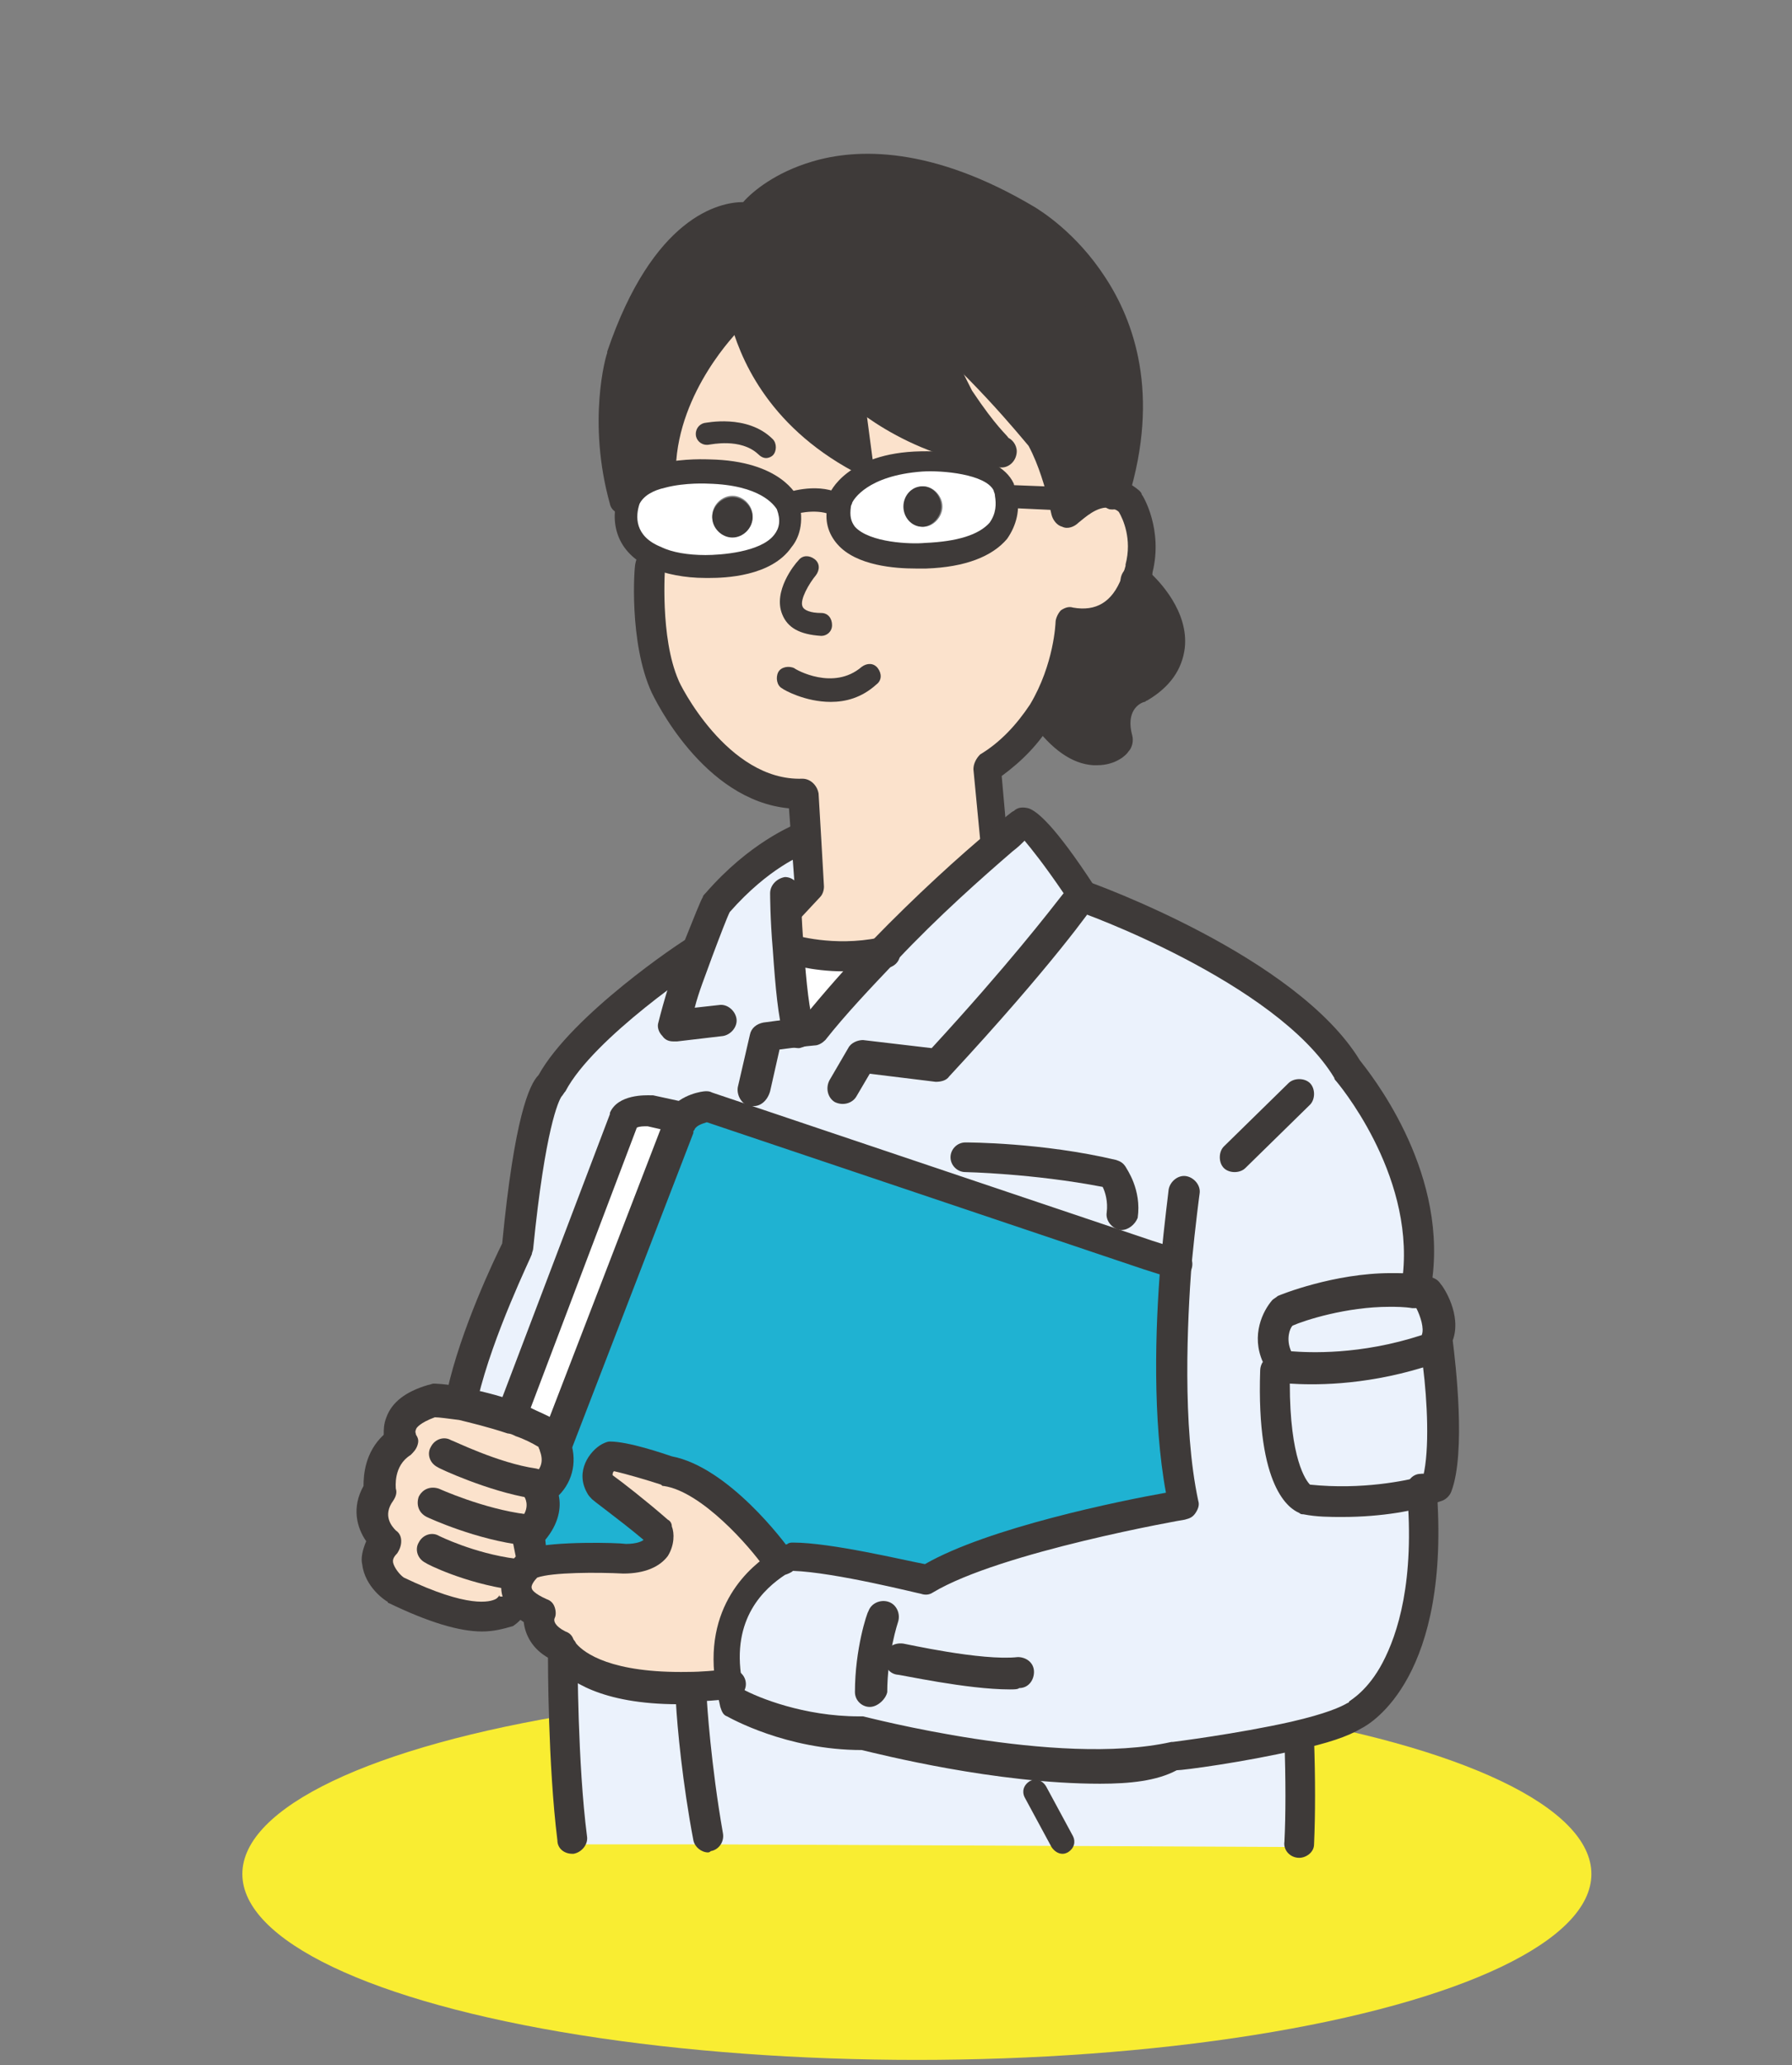 <?xml version="1.0" encoding="utf-8"?>
<!-- Generator: Adobe Illustrator 26.4.1, SVG Export Plug-In . SVG Version: 6.00 Build 0)  -->
<svg version="1.1" id="レイヤー_1" xmlns="http://www.w3.org/2000/svg" xmlns:xlink="http://www.w3.org/1999/xlink" x="0px"
	 y="0px" viewBox="0 0 133.1 153.3" style="enable-background:new 0 0 133.1 153.3;" xml:space="preserve">
<rect x="0" y="0" width="133.1" height="153.3" fill="#808080" stroke="none"/>
<style type="text/css">
	.st0{fill:#F9ED32;}
	.st1{fill:#FFFFFF;}
	.st2{fill:#EBF2FC;}
	.st3{fill:#DBDCDC;}
	.st4{fill:#1FB2D2;}
	.st5{fill:#FBE2CC;}
	.st6{fill:#3E3A39;}
</style>
<ellipse class="st0" cx="68.1" cy="139.1" rx="50.1" ry="13.8"/>
<g id="XMLID_4_">
	<g>
		<path class="st1" d="M58.7,70.4c0,0,3.1,1.1,7,0.2c-1.9,1.9-3.8,4-5.4,6l-1,0.1l0-0.1c-0.4-1.7-0.7-4.1-0.8-6.2L58.7,70.4z"/>
		<path class="st2" d="M54.3,125.1c-1-5.3,2.1-8,3.7-9c0.5-0.3,0.9-0.5,0.9-0.5c3.2,0,10,1.7,10,1.7c5.2-3.2,19.1-5.6,19.1-5.6
			c-1.2-5.5-1-12.9-0.6-17.9l-2.2-0.7l-30-10.5l0.7-1.7l0.9-3.9l2.4-0.3l1-0.1c1.6-2,3.4-4.1,5.4-6c3.4-3.4,6.8-6.5,8.7-8.1
			c1-0.9,1.6-1.4,1.6-1.4s1.1,0.4,4.3,5.4c0,0,15.2,5.4,19.8,12.9c0,0,6.1,7.1,5.2,15.3l-2.1,1c0.6,0,1.3,0,1.9,0.1
			c0.3,0,0.6,0.1,0.8,0.1c0,0,1.4,1.9,0.7,3.4c0,0,1.1,8,0,11c0,0-0.3,0.1-0.8,0.2l0.1,0.2c1.1,14-5,16.8-5,16.8
			c-0.9,0.6-2.6,1.1-4.5,1.5c-4,0.9-8.9,1.5-8.9,1.5c-8.9,1.9-23.4-1.9-23.4-1.9c-5.5,0-9.6-2.4-9.6-2.4
			C54.5,125.9,54.4,125.5,54.3,125.1z"/>
		<path class="st2" d="M96.5,129.2c0,0.9,0.2,4.5,0,7.6v0.3l-43.9-0.2v-0.5c-0.8-4.6-1.2-8.9-1.3-10.1c0-0.2,0-0.4,0-0.4l0-0.5
			c0.9,0,2-0.1,3.1-0.2c0.1,0.4,0.2,0.9,0.3,1.3c0,0,4.1,2.4,9.6,2.4c0,0,14.6,3.9,23.4,1.9C87.6,130.7,92.4,130.1,96.5,129.2z"/>
		<polygon class="st3" points="87.5,93.9 87.4,93.9 85.3,93.1 		"/>
		<path class="st4" d="M87.4,93.9l0.1,0c-0.4,5-0.7,12.4,0.6,17.9c0,0-13.9,2.4-19.1,5.6c0,0-6.8-1.7-10-1.7c0,0-0.4,0.1-0.9,0.5
			l-0.2-0.1c0,0-4.3-6-8.2-6.6c0,0-3-1.1-4.3-1.1c0,0-1.4,0.9-0.7,2.2c0,0,2.3,1.7,4.3,3.4c0,0,0.7,1.9-2.5,1.9c0,0-5.1-0.2-6.7,0.3
			l-0.3-0.7l-0.2-1.5c1.8-1.5,0.9-3.2,0.9-3.2c1.6-1.1,1.4-2.5,1.1-3.4l0.2-0.1l9.1-23.6c0.1-0.2,0.2-0.4,0.3-0.5
			c0.7-0.9,1.9-1,1.9-1l32.7,11L87.4,93.9z"/>
		<path class="st2" d="M51.8,70.7c0.8-2,1.4-3.5,1.4-3.5c3.2-3.7,6.1-4.7,6.1-4.7l0.7,0l0.2,3.5l-1.4,1.5h-0.2v3l-0.2,0
			c0.1,2.1,0.4,4.6,0.8,6.2l0,0.1l-2.4,0.3L56,80.9l-0.7,1.7l30,10.5l-32.7-11c0,0-1.2,0.1-1.9,1l-0.1,0l-2.3-0.5
			c0,0-1.6-0.1-1.9,0.6L38,105.3c-1.4-0.5-2.8-0.8-3.8-1l0.1-0.7c1.1-5,4.1-11,4.1-11c1.1-11.6,2.5-12,2.5-12
			c2.3-4.3,10.7-9.9,10.7-9.9L51.8,70.7z"/>
		<path class="st5" d="M84.5,43.3c-0.6,1.4-1.9,3.5-4.9,2.9c0,0-0.1,3.4-2.1,6.7c-0.9,1.5-2.2,3-4.1,4.1l0.5,5.2l0.4,0.3
			c-1.9,1.7-5.4,4.7-8.7,8.1c-3.8,0.8-7-0.2-7-0.2v-3h0.2l1.4-1.5l-0.2-3.5L59.8,59c-6.4,0.2-10.2-8-10.2-8c-1.6-3.4-1.1-9-1.1-9
			l0.3-0.6c0.9,0.4,2,0.6,3.6,0.7c0,0,7.6,0.3,6.2-4.6c0,0,1.9-0.7,3.4,0l0.3,0.1c-0.8,4.3,6.5,3.8,6.5,3.8c6.2-0.2,6.2-3.2,6-4.5
			h0.1l4.3,0.2c0.2,0.7,0.2,1.1,0.2,1.1s1.6-1.8,3.4-1.5c0.5,0.1,0.9,0.3,1.4,0.6c0,0,1.4,2.2,0.7,5C84.9,42.2,84.8,42.7,84.5,43.3z
			"/>
		<path class="st6" d="M84.5,43.3c0.7,0.6,5,4.9,0.1,7.9c0,0-2.5,0.9-1.6,3.9c0,0-2.3,2.1-5.5-2.2l0,0c2-3.3,2.1-6.7,2.1-6.7
			C82.6,46.9,83.9,44.7,84.5,43.3z"/>
		<path class="st6" d="M55.3,23.5l-1.2,0.2c0,0-4.8,4.7-5,11l0.2,0.7c-1.1,0.3-2.2,0.8-2.6,1.6c0,0,0,0,0,0.1l-0.3,0
			c-1.6-5.8-0.2-10.6-0.2-10.6c3.9-11.4,9.6-10.3,9.6-10.3s6.4-8.4,20.7,0.2c0,0,10.7,6,6.4,20.2c-1.8-0.3-3.4,1.5-3.4,1.5
			s-0.1-0.4-0.2-1.1c-0.3-1.1-0.8-2.8-1.6-4.5c0,0-4.1-5.2-9.6-9.7l-0.1,0c1.6,3.6,3.3,6.9,3.3,6.9c2.5,3.7,3.2,3.9,3.2,3.9
			c-6.8-0.6-11.1-4.9-11.1-4.9l0.7,5.4C57.8,30.7,55.9,26.1,55.3,23.5z"/>
		<path class="st5" d="M79.2,37l-4.3-0.2h-0.1c-0.1-0.3-0.2-0.6-0.2-0.6c-1-2.1-6.1-1.9-6.1-1.9c-5,0.1-6,2.7-6,2.7
			c-0.1,0.2-0.1,0.3-0.1,0.5L62,37.5c-1.5-0.7-3.4,0-3.4,0s-1-2.3-5.9-2.4c0,0-1.8-0.1-3.4,0.3l-0.2-0.7c0.2-6.2,5-11,5-11l1.2-0.2
			c0.6,2.6,2.5,7.3,8.6,10.5l-0.7-5.4c0,0,4.3,4.3,11.1,4.9c0,0-0.7-0.2-3.2-3.9c0,0-1.7-3.3-3.3-6.9l0.1,0c5.5,4.5,9.6,9.7,9.6,9.7
			C78.4,34.2,78.9,35.9,79.2,37z"/>
		<path class="st1" d="M74.8,36.8c0.3,1.3,0.2,4.3-6,4.5c0,0-7.3,0.5-6.5-3.8c0-0.2,0.1-0.3,0.1-0.5c0,0,1-2.6,6-2.7
			c0,0,5.1-0.2,6.1,1.9C74.6,36.2,74.7,36.5,74.8,36.8z M70,37.6c0-0.8-0.7-1.5-1.4-1.5c-0.8,0-1.4,0.7-1.4,1.5s0.6,1.5,1.4,1.5
			C69.3,39.1,70,38.4,70,37.6z"/>
		<path class="st6" d="M68.5,36.1c0.8,0,1.4,0.7,1.4,1.5s-0.7,1.5-1.4,1.5c-0.8,0-1.4-0.7-1.4-1.5S67.7,36.1,68.5,36.1z"/>
		<path class="st1" d="M58.6,37.5c1.4,4.9-6.2,4.6-6.2,4.6c-1.6,0-2.8-0.3-3.6-0.7c-2.9-1.2-2.2-3.8-2-4.3c0-0.1,0-0.1,0-0.1
			c0.4-0.9,1.5-1.4,2.6-1.6C51,35,52.7,35,52.7,35C57.6,35.1,58.6,37.5,58.6,37.5z M55.9,38.3c0-0.8-0.7-1.5-1.5-1.5
			c-0.8,0-1.5,0.7-1.5,1.5s0.7,1.5,1.5,1.5C55.2,39.8,55.9,39.1,55.9,38.3z"/>
		<path class="st5" d="M57.8,116l0.2,0.1c-1.6,1-4.6,3.6-3.7,9c-1.1,0.1-2.1,0.2-3.1,0.2c-6.1,0.2-8.4-1.5-9.2-2.5
			c-0.3-0.3-0.4-0.6-0.4-0.6c-2.1-0.9-1.4-2.4-1.4-2.4c-1-0.5-1.5-1-1.7-1.5c-0.4-1.1,0.9-2.1,0.9-2.1c0.1,0,0.2-0.1,0.3-0.1
			c1.7-0.5,6.7-0.3,6.7-0.3c3.2,0,2.5-1.9,2.5-1.9c-2-1.7-4.3-3.4-4.3-3.4c-0.7-1.3,0.7-2.2,0.7-2.2c1.4,0,4.3,1.1,4.3,1.1
			C53.5,110,57.8,116,57.8,116z"/>
		<path class="st6" d="M54.4,36.9c0.8,0,1.5,0.7,1.5,1.5s-0.7,1.5-1.5,1.5c-0.8,0-1.5-0.7-1.5-1.5S53.6,36.9,54.4,36.9z"/>
		<path class="st2" d="M52.6,136.4v0.5l-10.1,0v-0.3c-0.7-5.6-0.7-13.5-0.7-13.5l0.2-0.1c0.8,0.9,3.1,2.6,9.2,2.5l0,0.5
			c0,0,0,0.1,0,0.4C51.4,127.5,51.7,131.8,52.6,136.4z"/>
		<path class="st1" d="M50.6,83.1L50.6,83.1c-0.1,0.2-0.2,0.3-0.2,0.5l-9.1,23.6l-0.2,0.1c-0.2-0.4-0.4-0.7-0.4-0.7
			c-0.7-0.4-1.4-0.8-2.1-1c-0.2-0.1-0.4-0.2-0.6-0.2l8.4-22.1c0.3-0.8,1.9-0.6,1.9-0.6L50.6,83.1z"/>
		<path class="st5" d="M41.1,107.3c0.4,0.8,0.6,2.2-1.1,3.4c0,0,0.9,1.7-0.9,3.2l0.2,1.5l0.3,0.7c-0.1,0-0.2,0.1-0.3,0.1
			c0,0-1.3,1-0.9,2.1l-0.3,0c0,0-0.2,3.7-8.8-0.4c0,0-2.5-1.7-0.8-3.6c0,0-2.1-1.6-0.5-3.7c0,0-0.5-2.4,1.6-3.7c0,0-1.1-1.9,2.3-3
			c0,0,0.9,0,2.1,0.3c1.1,0.2,2.4,0.5,3.8,1c0.2,0.1,0.4,0.2,0.6,0.2c0.7,0.3,1.4,0.6,2.1,1C40.7,106.6,40.9,106.8,41.1,107.3z"/>
	</g>
	<g>
		<path class="st6" d="M46.4,38.2c-0.5,0-1-0.3-1.1-0.8c-1.7-6.1-0.3-11-0.2-11.2c0,0,0,0,0-0.1c3.4-10,8.3-11.1,10.1-11.1
			c0.7-0.8,2.4-2.2,5.1-3c3.3-1,8.9-1.2,16.6,3.4c0.3,0.2,3,1.8,5.2,5.2c2.1,3.2,4.1,8.6,1.7,16.4c-0.2,0.6-0.8,0.9-1.4,0.8
			c-0.6-0.2-0.9-0.8-0.8-1.4c1.7-5.5,1.2-10.4-1.4-14.4c-1.9-3-4.4-4.5-4.5-4.5c0,0,0,0,0,0c-5.5-3.3-10.6-4.4-14.7-3.3
			c-3,0.9-4.5,2.7-4.5,2.8c-0.3,0.3-0.7,0.5-1.1,0.4c-0.1,0-1.2-0.1-2.7,0.9c-1.5,1-3.7,3.3-5.5,8.7c-0.1,0.3-1.2,4.7,0.2,9.9
			c0.2,0.6-0.2,1.2-0.8,1.4C46.6,38.2,46.5,38.2,46.4,38.2z"/>
		<path class="st6" d="M74.4,34.7c0,0-0.1,0-0.1,0c-7.1-0.7-11.7-5.1-11.8-5.3c-0.4-0.4-0.5-1.2,0-1.6c0.4-0.4,1.2-0.5,1.6,0l0,0
			c0,0,2.8,2.7,7.3,4c-0.3-0.4-0.7-0.9-1.1-1.5c0,0-0.1-0.1-0.1-0.1c0,0-1.7-3.3-3.3-6.9c-0.4-1-0.9-2-1.3-3.1
			c-0.2-0.6,0-1.3,0.6-1.5c0.6-0.2,1.3,0,1.5,0.6c0.4,1,0.9,2,1.3,3c1.4,3.2,3,6.3,3.2,6.7c1.8,2.7,2.6,3.3,2.7,3.5
			c0.4,0.2,0.7,0.7,0.6,1.2C75.4,34.3,74.9,34.7,74.4,34.7z M74.7,32.5C74.7,32.5,74.7,32.5,74.7,32.5
			C74.7,32.5,74.7,32.5,74.7,32.5z M74.7,32.5C74.7,32.5,74.7,32.5,74.7,32.5C74.7,32.5,74.7,32.5,74.7,32.5z M74.7,32.5
			C74.7,32.5,74.7,32.5,74.7,32.5C74.7,32.5,74.7,32.5,74.7,32.5z"/>
		<path class="st6" d="M63.2,29.8c-0.6,0-1.1-0.5-1.1-1.1s0.5-1.1,1.1-1.1c0.6,0,1.1,0.5,1.1,1.1v0C64.4,29.3,63.9,29.8,63.2,29.8z"
			/>
		<path class="st6" d="M63.9,35.1c-0.2,0-0.4,0-0.5-0.1c-6.5-3.5-8.5-8.6-9.2-11.3c-0.3-1.3-0.3-2.1-0.3-2.2c0-0.6,0.5-1.1,1.1-1.1
			c0.6,0,1.1,0.5,1.1,1.1c0,0,0,0.7,0.2,1.7c0.5,2,1.9,5.7,6,8.6l-0.4-3c0,0,0-0.1,0-0.1c0-0.6,0.5-1.1,1.1-1.1
			c0.6,0,1.1,0.5,1.1,1.1l0.7,5.3c0.1,0.4-0.1,0.8-0.5,1.1C64.4,35.1,64.1,35.1,63.9,35.1z M56.2,21.5L56.2,21.5L56.2,21.5z"/>
		<path class="st6" d="M73.9,63.3c-0.6,0-1.1-0.4-1.1-1l-0.5-5.2c0-0.4,0.2-0.8,0.5-1.1c1.5-0.9,2.7-2.2,3.7-3.7
			c1.8-3,1.9-6.1,1.9-6.1c0-0.3,0.2-0.7,0.4-0.9c0.3-0.2,0.6-0.3,0.9-0.2c1.7,0.3,2.9-0.4,3.6-2.2c0,0,0,0,0,0
			c0.2-0.5,0.3-0.9,0.3-0.9c0,0,0,0,0-0.1c0.5-1.9-0.2-3.4-0.5-3.9c-0.2-0.2-0.4-0.2-0.6-0.3c0,0,0,0,0,0c-1-0.2-2,0.8-2.4,1.1
			c-0.3,0.3-0.8,0.5-1.2,0.3c-0.4-0.1-0.7-0.5-0.8-0.9c0,0-0.1-0.4-0.2-1c-0.3-1-0.7-2.6-1.5-4.1c-0.6-0.7-4.4-5.4-9.3-9.4
			c-0.5-0.4-0.6-1.1-0.2-1.6c0.4-0.5,1.1-0.6,1.6-0.2c5.5,4.5,9.6,9.7,9.7,9.9c0.1,0.1,0.1,0.1,0.1,0.2c0.7,1.5,1.2,3,1.5,4.1
			c0.8-0.4,1.8-0.8,2.9-0.6c0.7,0.1,1.3,0.4,1.9,0.9c0.1,0.1,0.2,0.2,0.2,0.3c0.1,0.1,1.6,2.6,0.8,5.8c0,0.2-0.1,0.7-0.4,1.3
			c-1,2.4-2.7,3.7-4.9,3.7c-0.2,1.4-0.7,3.7-2.1,6c-1,1.7-2.3,3-3.8,4.1l0.4,4.5c0.1,0.6-0.4,1.2-1,1.2C74,63.3,74,63.3,73.9,63.3z"
			/>
		<path class="st6" d="M49.1,35.8C49.1,35.8,49.1,35.8,49.1,35.8c-0.7,0-1.2-0.6-1.1-1.2c0.2-6.6,5.1-11.5,5.3-11.7
			c0.4-0.4,1.2-0.4,1.6,0c0.4,0.4,0.4,1.2,0,1.6c-0.1,0.1-4.5,4.5-4.7,10.2C50.3,35.3,49.7,35.8,49.1,35.8z"/>
		<path class="st6" d="M58.9,68.5c-0.3,0-0.5-0.1-0.8-0.3c-0.5-0.4-0.5-1.1-0.1-1.6l1-1.2l-0.4-5.4c-6.4-0.6-10-8.2-10.2-8.6
			c-1.7-3.7-1.3-9.4-1.2-9.6c0.1-0.6,0.6-1.1,1.2-1c0.6,0.1,1.1,0.6,1,1.2c0,0.1-0.4,5.3,1,8.5c0,0.1,3.6,7.5,9.2,7.3
			c0.6,0,1.1,0.5,1.2,1.1l0.2,3.4l0.2,3.5c0,0.3-0.1,0.6-0.3,0.8l-1.4,1.5C59.5,68.4,59.2,68.5,58.9,68.5z"/>
		<path class="st6" d="M50,77.3c-0.3,0-0.6-0.1-0.8-0.4c-0.3-0.3-0.4-0.7-0.3-1c0.4-1.6,1-3.6,1.8-5.7c0.8-2,1.4-3.5,1.5-3.6
			c0-0.1,0.1-0.2,0.2-0.3c3.3-3.8,6.5-5,6.6-5.1c0.6-0.2,1.2,0.1,1.5,0.7c0.2,0.6-0.1,1.2-0.7,1.5c-0.1,0-2.7,1-5.6,4.3
			c-0.2,0.4-0.7,1.7-1.3,3.3c-0.5,1.4-1,2.6-1.3,3.8l1.8-0.2c0.6-0.1,1.2,0.4,1.3,1c0.1,0.6-0.4,1.2-1,1.3l-3.4,0.4
			C50.1,77.3,50.1,77.3,50,77.3z"/>
		<path class="st6" d="M56,82.1c-0.1,0-0.2,0-0.3,0c-0.6-0.1-1-0.8-0.9-1.4l0.9-3.9c0.1-0.5,0.5-0.8,1-0.9l3-0.4
			c1.5-1.8,3.2-3.8,5.1-5.7c3.2-3.3,6.5-6.3,8.8-8.2c1-0.9,1.6-1.4,1.7-1.4c0.3-0.3,0.7-0.3,1.1-0.2c0.6,0.2,1.9,1.2,4.9,5.8
			c0.2,0.4,0.2,0.9,0,1.3c-0.1,0.2-3.1,4.5-10.8,12.8c-0.2,0.3-0.6,0.4-1,0.4l-4.9-0.6l-1,1.7c-0.3,0.5-1,0.7-1.6,0.4
			c-0.5-0.3-0.7-1-0.4-1.6l1.4-2.4c0.2-0.4,0.7-0.6,1.1-0.6l5.1,0.6c5.7-6.2,8.7-10.1,9.8-11.5c-1.5-2.2-2.4-3.3-2.9-3.9
			c-0.2,0.2-0.5,0.5-0.9,0.8c-2.2,1.9-5.5,4.8-8.6,8.1c-2,2.1-3.8,4-5.3,5.9c-0.2,0.2-0.5,0.4-0.8,0.4l-1,0.1l-1.6,0.2l-0.7,3.1
			C57,81.7,56.5,82.1,56,82.1z M75.5,62.2C75.5,62.2,75.5,62.2,75.5,62.2C75.5,62.2,75.5,62.2,75.5,62.2z"/>
		<path class="st6" d="M34.4,104.7c-0.1,0-0.2,0-0.3,0c-0.6-0.1-1-0.8-0.9-1.4c1-4.6,3.6-10,4.1-11c0.9-9.3,2-11.8,2.7-12.5
			c2.5-4.5,10.6-9.9,11-10.1c0.5-0.3,1.2-0.2,1.6,0.3c0.3,0.5,0.2,1.2-0.3,1.6C52.2,71.6,44.1,77,42,81c-0.1,0.1-0.2,0.3-0.3,0.4
			c-0.2,0.3-1.2,2.3-2.1,11.3c0,0.1-0.1,0.3-0.1,0.4c0,0.1-2.9,6-4,10.7C35.3,104.3,34.9,104.7,34.4,104.7z M41.3,81.6
			C41.3,81.6,41.3,81.6,41.3,81.6C41.3,81.6,41.3,81.6,41.3,81.6z M41.3,81.6C41.3,81.6,41.3,81.6,41.3,81.6
			C41.3,81.6,41.3,81.6,41.3,81.6z M41.4,81.6C41.3,81.6,41.3,81.6,41.4,81.6C41.3,81.6,41.3,81.6,41.4,81.6z"/>
		<path class="st6" d="M105.3,95.9c0,0-0.1,0-0.1,0c-0.6-0.1-1.1-0.6-1-1.3c0.8-7.6-4.9-14.3-5-14.4c0,0-0.1-0.1-0.1-0.2
			c-4.3-7.1-19-12.4-19.2-12.4c-0.6-0.2-0.9-0.9-0.7-1.5c0.2-0.6,0.9-0.9,1.5-0.7c0.6,0.2,15.6,5.6,20.3,13.3
			c0.7,0.9,6.4,7.9,5.4,16.1C106.4,95.4,105.9,95.9,105.3,95.9z"/>
		<path class="st6" d="M81.7,132.4c-7.8,0-16.4-2.2-17.7-2.5c-5.6,0-9.8-2.4-10-2.5c-0.3-0.1-0.4-0.4-0.5-0.7
			c-0.1-0.5-0.2-0.9-0.3-1.4c-1.1-6.1,2.6-9.1,4.2-10.1c0.6-0.4,1.1-0.6,1.1-0.6c0.1-0.1,0.3-0.1,0.4-0.1c2.8,0,8.2,1.3,9.8,1.6
			c4.7-2.7,14.5-4.7,17.9-5.3c-1-5.4-0.8-12.2-0.4-17c0.3-3.2,0.6-5.4,0.6-5.5c0.1-0.6,0.7-1.1,1.3-1c0.6,0.1,1.1,0.7,1,1.3
			c0,0-0.3,2.2-0.6,5.3c-0.3,4.1-0.7,11.9,0.5,17.5c0.1,0.3,0,0.6-0.2,0.9c-0.2,0.3-0.4,0.4-0.8,0.5c-0.1,0-13.7,2.4-18.7,5.4
			c-0.3,0.2-0.6,0.2-0.9,0.1c-0.1,0-6.4-1.6-9.5-1.7c-0.1,0.1-0.3,0.2-0.6,0.3c-1.5,1-4,3.2-3.2,7.8c0,0,0,0,0,0
			c0,0.2,0.1,0.5,0.1,0.7c1.1,0.6,4.5,2,8.6,2c0.1,0,0.2,0,0.3,0c0.1,0,14.4,3.8,22.9,1.9c0,0,0.1,0,0.1,0c0,0,4.8-0.6,8.8-1.5
			c2.6-0.6,3.7-1.1,4.2-1.4c0,0,0.1,0,0.1-0.1c0.1-0.1,1.4-0.8,2.5-2.9c1.1-2.1,2.4-6,1.8-12.8c-0.1-0.6,0.4-1.2,1-1.2
			c0.6-0.1,1.2,0.4,1.2,1c1.1,14-4.8,17.5-5.6,17.9c-1,0.6-2.5,1.1-4.8,1.6c-3.9,0.9-8.4,1.5-8.9,1.5
			C85.9,132.2,83.9,132.4,81.7,132.4z"/>
		<path class="st6" d="M41.3,108.4c-0.1,0-0.3,0-0.4-0.1c-0.6-0.2-0.9-0.9-0.7-1.5l9.1-23.6c0.1-0.3,0.2-0.6,0.4-0.8
			c0.9-1.2,2.5-1.4,2.7-1.4c0.2,0,0.3,0,0.5,0.1l32.7,11l2.2,0.7c0.6,0.2,0.9,0.8,0.7,1.4c-0.2,0.6-0.8,0.9-1.4,0.7l-2.2-0.7
			L52.5,83.3c-0.3,0.1-0.7,0.2-0.9,0.5c0,0,0,0,0,0c0,0.1-0.1,0.1-0.1,0.2c0,0,0,0,0,0.1l-9.1,23.6
			C42.2,108.1,41.8,108.4,41.3,108.4z"/>
		<path class="st6" d="M50.4,126.5c-5.8,0-8.2-1.8-9.2-2.9c-0.1-0.2-0.3-0.3-0.4-0.5c-1.3-0.7-1.8-1.8-1.9-2.7
			c-0.8-0.5-1.3-1-1.5-1.7c-0.6-1.5,0.5-2.9,1.3-3.5c0,0,0.1-0.1,0.1-0.1c0.1-0.1,0.3-0.2,0.6-0.2c1.8-0.5,6.4-0.4,7.1-0.3
			c0.8,0,1.2-0.2,1.3-0.3c-1.9-1.6-3.9-3-3.9-3.1c-0.1-0.1-0.2-0.2-0.3-0.4c-0.9-1.6,0.2-3.1,1.1-3.6c0.2-0.1,0.4-0.2,0.6-0.2
			c1.4,0,4,0.9,4.6,1.1c4.2,0.8,8.4,6.4,8.8,7c0.4,0.5,0.3,1.2-0.3,1.6c-0.5,0.4-1.2,0.3-1.6-0.3l0,0c-1.1-1.6-4.7-5.7-7.5-6.1
			c-0.1,0-0.1,0-0.2-0.1c-0.9-0.3-2.6-0.8-3.5-1c-0.1,0.1-0.1,0.2-0.1,0.3c0.7,0.5,2.5,1.9,4.1,3.3c0.2,0.1,0.3,0.3,0.3,0.5
			c0.2,0.5,0.2,1.4-0.3,2.2c-0.6,0.8-1.7,1.3-3.3,1.3c0,0,0,0,0,0c-1.9-0.1-5.3-0.1-6.4,0.3c0,0,0,0,0,0c-0.2,0.2-0.5,0.6-0.4,0.8
			c0,0.1,0.2,0.4,1.1,0.8c0.3,0.1,0.5,0.3,0.6,0.6c0.1,0.3,0.1,0.6,0,0.8c-0.1,0.2,0,0.6,0.8,1c0.3,0.1,0.5,0.3,0.6,0.6
			c0,0,0.1,0.1,0.2,0.3c0.6,0.7,2.6,2.2,8.3,2.1c1,0,2-0.1,3-0.2c0,0,0.1,0,0.1,0h0.1c0.6,0,1.1,0.5,1.1,1.1c0,0.6-0.5,1.1-1.1,1.1
			c-1,0.1-2.1,0.2-3.1,0.2C51,126.5,50.7,126.5,50.4,126.5z M42.7,121.9C42.7,121.9,42.7,121.9,42.7,121.9
			C42.7,121.9,42.7,121.9,42.7,121.9z"/>
		<path class="st6" d="M96.5,137.9C96.4,137.9,96.4,137.9,96.5,137.9c-0.7,0-1.2-0.6-1.1-1.2c0.1-2,0.1-4.6,0-7.5c0-0.1,0-0.3,0-0.3
			c0-0.6,0.5-1.1,1.1-1.1c0.6,0,1.1,0.5,1.1,1.1c0,0,0,0,0,0.1c0,0,0,0,0,0.1c0.1,2.9,0.1,5.6,0,7.8C97.6,137.5,97,137.9,96.5,137.9
			z M97.6,129L97.6,129L97.6,129z"/>
		<path class="st6" d="M52.6,137.5c-0.5,0-1-0.4-1.1-0.9c-0.8-4.2-1.2-8.4-1.3-10.3c0-0.2,0-0.3,0-0.3c-0.1-0.6,0.4-1.2,1-1.3
			c0.6-0.1,1.2,0.4,1.3,1c0,0,0,0.2,0,0.4c0,0.2,0.3,4.9,1.2,10c0.1,0.6-0.3,1.2-0.9,1.3C52.7,137.5,52.6,137.5,52.6,137.5z"/>
		<path class="st6" d="M42.5,137.6c-0.6,0-1.1-0.4-1.1-1c-0.7-5.6-0.7-13.3-0.7-13.6c0-0.6,0.5-1.1,1.1-1.1s1.1,0.5,1.1,1.1
			c0,0.1,0,7.9,0.7,13.3c0.1,0.6-0.4,1.2-1,1.3C42.6,137.6,42.5,137.6,42.5,137.6z"/>
		<path class="st6" d="M64.6,126.7c-0.6,0-1.1-0.5-1.1-1.1c0-3.2,0.9-5.9,1-6c0.2-0.6,0.9-0.9,1.5-0.7c0.6,0.2,0.9,0.9,0.7,1.5l0,0
			c0,0-0.8,2.4-0.8,5.2C65.8,126.1,65.2,126.7,64.6,126.7z"/>
		<path class="st6" d="M62.7,72.1c-2.5,0-4.2-0.6-4.4-0.6c-0.6-0.2-0.9-0.9-0.7-1.4c0.2-0.6,0.8-0.9,1.4-0.7c0,0,2.9,0.9,6.3,0.2
			c0,0,0.1,0,0.1,0c0.6-0.2,1.2,0.2,1.4,0.8c0.2,0.6-0.1,1.2-0.7,1.4c-0.1,0-0.1,0-0.2,0c0,0,0,0,0,0C64.7,72,63.6,72.1,62.7,72.1z
			 M66,71.7C66,71.7,66,71.7,66,71.7C66,71.7,66,71.7,66,71.7z"/>
		<path class="st6" d="M83.3,91.3c0,0-0.1,0-0.1,0c-0.6-0.1-1.1-0.7-1-1.3c0.1-0.8-0.1-1.5-0.3-1.9C76.7,87.1,71.7,87,71.7,87
			c-0.6,0-1.1-0.5-1.1-1.1c0-0.6,0.5-1.1,1.1-1.1c0.2,0,5.7,0,11.2,1.3c0.3,0.1,0.5,0.2,0.7,0.5c0.1,0.2,1.2,1.7,0.9,3.8
			C84.3,90.9,83.8,91.3,83.3,91.3z"/>
		<path class="st6" d="M35.8,121.1c-1.7,0-4-0.7-6.9-2.1c0,0-0.1,0-0.1-0.1c-0.2-0.1-1.7-1.1-1.9-2.8c-0.1-0.4,0-1,0.3-1.7
			c-0.7-1-1.1-2.5-0.2-4.1c0-0.8,0.1-2.5,1.5-3.8c0-0.4,0-0.8,0.2-1.3c0.4-1.1,1.4-1.9,3.1-2.4c0.1,0,0.3-0.1,0.4-0.1
			c0,0,0.9,0,2.3,0.3c0.9,0.2,2.4,0.5,4,1.1c0.2,0.1,0.4,0.2,0.7,0.3c0.8,0.4,1.6,0.7,2.2,1.1c0.1,0.1,0.2,0.2,0.3,0.3
			c0.1,0.1,0.3,0.4,0.6,1c0.6,1.5,0.3,3.1-0.8,4.2c0.2,0.9,0,2.1-1,3.3l0.1,0.9c0.1,0.6-0.3,1.2-1,1.3c-0.6,0.1-1.2-0.3-1.3-1
			L38,114c-0.1-0.4,0.1-0.8,0.4-1c1.1-0.9,0.6-1.8,0.6-1.8c-0.3-0.5-0.1-1.1,0.4-1.5c0.8-0.6,1-1.2,0.7-2c0,0,0,0,0,0
			c0-0.1-0.1-0.2-0.1-0.3c-0.5-0.3-1.1-0.6-1.7-0.8c-0.2-0.1-0.4-0.2-0.6-0.2c-1.5-0.5-2.8-0.8-3.6-1c-0.8-0.1-1.5-0.2-1.8-0.2
			c-1.1,0.4-1.4,0.8-1.4,0.9c-0.1,0.2,0,0.3,0,0.4c0.2,0.3,0.2,0.5,0.1,0.8c-0.1,0.3-0.3,0.5-0.5,0.7c-1.3,0.8-1.1,2.4-1.1,2.5
			c0.1,0.3,0,0.6-0.2,0.9c-0.8,1.1-0.1,1.9,0.2,2.2c0.3,0.2,0.4,0.5,0.4,0.8c0,0.3-0.1,0.6-0.3,0.9c-0.4,0.4-0.3,0.6-0.3,0.7
			c0.1,0.4,0.5,0.9,0.8,1.1c4.8,2.3,6.4,1.8,6.8,1.6c0.2-0.1,0.3-0.3,0.3-0.3c0,0,0,0.1,0,0.1l2.3,0.1c0,0.6-0.4,1.5-1.3,2.1
			C37.4,120.9,36.7,121.1,35.8,121.1z M30.8,106.4"/>
		<path class="st6" d="M81.5,56.8c-0.1,0-0.2,0-0.3,0c-1.6-0.1-3.1-1.2-4.5-3.1c-0.4-0.5-0.3-1.2,0.2-1.6c0.5-0.4,1.2-0.3,1.6,0.2
			c1.3,1.7,2.2,2.1,2.8,2.2c0.2,0,0.3,0,0.4,0c-0.3-2.3,1.2-3.8,2.4-4.3c1-0.6,1.5-1.4,1.6-2.2c0.2-1.8-1.8-3.7-2-3.9
			c0,0,0,0-0.1-0.1c-0.4-0.4-0.5-1-0.2-1.5c0.3-0.5,1-0.7,1.6-0.4c0.1,0,0.2,0.1,0.3,0.3c0.8,0.7,3,3,2.7,5.7
			c-0.2,1.6-1.1,2.9-2.8,3.9c-0.1,0-0.1,0.1-0.2,0.1c-0.4,0.1-1.4,0.7-0.9,2.5c0.1,0.4,0,0.9-0.3,1.2C83.7,56,82.9,56.8,81.5,56.8z
			 M83.8,44.2C83.8,44.2,83.8,44.2,83.8,44.2C83.8,44.2,83.8,44.2,83.8,44.2z M83.8,44.2C83.8,44.2,83.8,44.2,83.8,44.2
			C83.8,44.2,83.8,44.2,83.8,44.2z M83.8,44.2C83.8,44.2,83.8,44.2,83.8,44.2C83.8,44.2,83.8,44.2,83.8,44.2z M83.8,44.2
			C83.8,44.2,83.8,44.2,83.8,44.2C83.8,44.2,83.8,44.2,83.8,44.2z M83.6,44.1C83.6,44.1,83.6,44.1,83.6,44.1
			C83.6,44.1,83.6,44.1,83.6,44.1z"/>
		<path class="st6" d="M99.7,112.6c-0.9,0-1.9,0-2.9-0.2c-0.1,0-0.2,0-0.3-0.1c-0.7-0.3-3.2-1.8-2.9-10.6c0-0.2,0.1-0.5,0.2-0.6
			c-0.9-2,0-3.8,0.7-4.6c0.1-0.1,0.3-0.2,0.4-0.3c0.2-0.1,4.2-1.7,8.4-1.7c0.7,0,1.4,0,2.1,0.1c0.3,0,0.6,0.1,0.9,0.2
			c0.3,0.1,0.5,0.2,0.7,0.5c0.2,0.2,1.6,2.3,0.9,4.2c0.2,1.6,1,8.3-0.1,11.2c-0.1,0.3-0.4,0.6-0.7,0.7c0,0-0.3,0.1-0.9,0.3
			C105.2,112.1,102.7,112.6,99.7,112.6z M97.3,110.2c3.9,0.4,7.1-0.3,8.3-0.6c0,0,0,0,0,0c0,0,0.1,0,0.1,0c0.5-2,0.3-5.7,0-8.1
			c-4.6,1.4-8.3,1.3-9.9,1.2C95.8,108.3,97,109.9,97.3,110.2z M97.4,110.3L97.4,110.3L97.4,110.3z M95.9,100.3
			c1.3,0.1,5.1,0.3,9.7-1.2c0,0,0,0,0,0c0.2-0.5-0.1-1.4-0.4-2c-0.1,0-0.2,0-0.3,0c-0.6-0.1-1.2-0.1-1.7-0.1c-3.2,0-6.3,1-7.2,1.4
			C95.8,98.6,95.5,99.4,95.9,100.3z"/>
		<path class="st6" d="M75,125.4c-3.2,0-8.1-1.1-8.4-1.1c-0.6-0.1-1-0.7-0.9-1.4c0.1-0.6,0.7-1,1.4-0.9c0.1,0,5.8,1.3,8.5,1
			c0.6,0,1.2,0.4,1.2,1.1c0,0.6-0.4,1.2-1.1,1.2C75.6,125.4,75.3,125.4,75,125.4z"/>
		<path class="st6" d="M91.7,87c-0.3,0-0.6-0.1-0.8-0.3c-0.4-0.4-0.4-1.2,0-1.6l4.8-4.7c0.4-0.4,1.2-0.4,1.6,0
			c0.4,0.4,0.4,1.2,0,1.6l-4.8,4.7C92.3,86.9,92,87,91.7,87z"/>
		<path class="st6" d="M39.6,111.2c-0.1,0-0.1,0-0.2,0c-3.1-0.5-6.8-2.2-6.9-2.3c-0.6-0.3-0.8-1-0.5-1.5c0.3-0.6,1-0.8,1.5-0.5
			c0.1,0,3.5,1.7,6.3,2.1c0.6,0.1,1.1,0.7,1,1.3C40.6,110.7,40.1,111.2,39.6,111.2z"/>
		<path class="st6" d="M39,114.7c0,0-0.1,0-0.1,0c-3.5-0.4-7-2-7.2-2.1c-0.6-0.3-0.8-0.9-0.6-1.5c0.3-0.6,0.9-0.8,1.5-0.6l0,0
			c0,0,3.3,1.5,6.5,1.9c0.6,0.1,1.1,0.7,1,1.3C40,114.2,39.5,114.7,39,114.7z"/>
		<path class="st6" d="M68,42.2c-1.5,0-4.4-0.2-5.8-1.8c-0.7-0.8-1-1.8-0.7-3c0-0.2,0.1-0.4,0.1-0.6c0,0,0,0,0-0.1
			c0-0.1,1.3-3.1,6.8-3.2c0.6,0,5.7-0.2,6.9,2.4c0,0,0,0,0,0c0,0.1,0.1,0.3,0.2,0.7c0.3,1.2,0,2.4-0.7,3.4c-1.1,1.3-3.1,2.1-6,2.2
			C68.7,42.2,68.4,42.2,68,42.2z M63.3,37.3c0,0.1-0.1,0.2-0.1,0.3c0,0,0,0,0,0c-0.1,0.7,0,1.1,0.3,1.5c1.1,1.2,4.2,1.3,5.2,1.2
			c0,0,0,0,0,0c2.4-0.1,4-0.6,4.8-1.5c0.5-0.7,0.5-1.4,0.4-2c0-0.2-0.1-0.3-0.1-0.4c-0.6-1.2-3.8-1.5-5.3-1.4c0,0,0,0,0,0
			C64.4,35.3,63.4,37.1,63.3,37.3z M62.3,37.5L62.3,37.5L62.3,37.5z"/>
		<path class="st6" d="M52.7,42.9c-0.1,0-0.2,0-0.3,0c-1.6,0-2.9-0.3-4-0.7c-2.7-1.2-3.1-3.5-2.5-5.4c0,0,0-0.1,0-0.1c0,0,0,0,0-0.1
			c0,0,0,0,0-0.1c0.5-1,1.5-1.7,3.2-2.1c1.7-0.4,3.5-0.3,3.6-0.3c5.3,0.1,6.5,2.7,6.6,2.9c0,0,0,0.1,0,0.1c0.5,1.7,0,2.9-0.5,3.5
			C57.3,42.8,53.8,42.9,52.7,42.9z M47.5,37.4c-0.3,0.9-0.4,2.4,1.6,3.2c0.8,0.4,2,0.6,3.3,0.6c1.1,0,4.1-0.2,5.1-1.5
			c0.4-0.5,0.5-1.1,0.2-1.9c-0.2-0.3-1.2-1.8-5.1-1.9c0,0,0,0,0,0c0,0-1.7-0.1-3.2,0.3C48.5,36.4,47.8,36.8,47.5,37.4
			C47.5,37.3,47.5,37.3,47.5,37.4z M57.8,37.8L57.8,37.8L57.8,37.8z"/>
		<path class="st6" d="M80,37.9C79.9,37.9,79.9,37.9,80,37.9l-0.8,0l-4.3-0.2c-0.5,0-0.8-0.4-0.8-0.9c0-0.5,0.4-0.8,0.9-0.8l5.1,0.2
			c0.5,0,0.8,0.4,0.8,0.9C80.8,37.5,80.4,37.9,80,37.9z"/>
		<path class="st6" d="M62,38.3c-0.1,0-0.2,0-0.3-0.1c-1.2-0.5-2.8,0-2.8,0c-0.4,0.2-0.9-0.1-1.1-0.5c-0.2-0.4,0.1-0.9,0.5-1.1
			c0.1,0,2.2-0.8,4,0c0.4,0.2,0.6,0.7,0.4,1.1C62.6,38.1,62.3,38.3,62,38.3z"/>
		<path class="st6" d="M61,47.2C60.9,47.2,60.9,47.2,61,47.2c-1.6-0.1-2.5-0.6-2.9-1.6c-0.7-1.7,0.9-3.7,1.2-4
			c0.3-0.4,0.8-0.4,1.2-0.1c0.4,0.3,0.4,0.8,0.1,1.2l0,0c-0.5,0.6-1.2,1.8-1,2.3c0.1,0.3,0.6,0.5,1.4,0.5c0.5,0,0.8,0.4,0.8,0.9
			C61.8,46.9,61.4,47.2,61,47.2z"/>
		<path class="st6" d="M61.7,52.1c-1.9,0-3.5-0.9-3.6-1c-0.4-0.2-0.5-0.8-0.3-1.2c0.2-0.4,0.8-0.5,1.2-0.3c0.1,0.1,2.9,1.7,5-0.1
			c0.4-0.3,0.9-0.3,1.2,0.1c0.3,0.4,0.3,0.9-0.1,1.2C64,51.8,62.8,52.1,61.7,52.1z"/>
		<path class="st6" d="M56.9,34c-0.2,0-0.4-0.1-0.6-0.3C55,32.5,52.8,33,52.7,33c-0.5,0.1-0.9-0.2-1-0.6c-0.1-0.5,0.2-0.9,0.6-1
			c0.1,0,3.2-0.7,5.1,1.2c0.3,0.3,0.3,0.9,0,1.2C57.3,33.9,57.1,34,56.9,34z"/>
		<path class="st6" d="M78.9,137.6c-0.3,0-0.6-0.2-0.8-0.5l-2-3.7c-0.2-0.4-0.1-0.9,0.4-1.2c0.4-0.2,0.9-0.1,1.2,0.4l2,3.7
			c0.2,0.4,0.1,0.9-0.4,1.2C79.1,137.6,79,137.6,78.9,137.6z"/>
		<path class="st6" d="M38.1,118c0,0-0.1,0-0.1,0c-3.5-0.5-6.3-1.9-6.4-2c-0.6-0.3-0.8-1-0.5-1.5c0.3-0.6,1-0.8,1.5-0.5
			c0,0,2.6,1.3,5.7,1.7c0.6,0.1,1.1,0.7,1,1.3C39.1,117.5,38.6,118,38.1,118z"/>
		<path class="st6" d="M59.3,77.8c-0.5,0-1-0.3-1.1-0.9c-0.4-1.4-0.6-3.5-0.8-6.4c-0.2-2.3-0.2-4.1-0.2-4.2c0-0.6,0.5-1.1,1.1-1.2
			c0.6,0,1.1,0.5,1.2,1.1c0,0,0,1.9,0.2,4.1c0.2,2.8,0.4,4.7,0.8,6c0.2,0.6-0.2,1.2-0.8,1.4C59.4,77.8,59.4,77.8,59.3,77.8z"/>
		<path class="st6" d="M38,106.4c-0.1,0-0.3,0-0.4-0.1c-0.6-0.2-0.9-0.9-0.7-1.5l8.4-22.1c0,0,0,0,0-0.1c0.6-1.4,2.7-1.3,3-1.3
			c0.1,0,0.1,0,0.2,0l2.3,0.5c0.6,0.1,1,0.8,0.9,1.4c-0.1,0.6-0.8,1-1.4,0.9l-2.2-0.5c-0.3,0-0.6,0-0.8,0.1l-8.3,21.9
			C38.9,106.1,38.5,106.4,38,106.4z"/>
	</g>
</g>
</svg>
